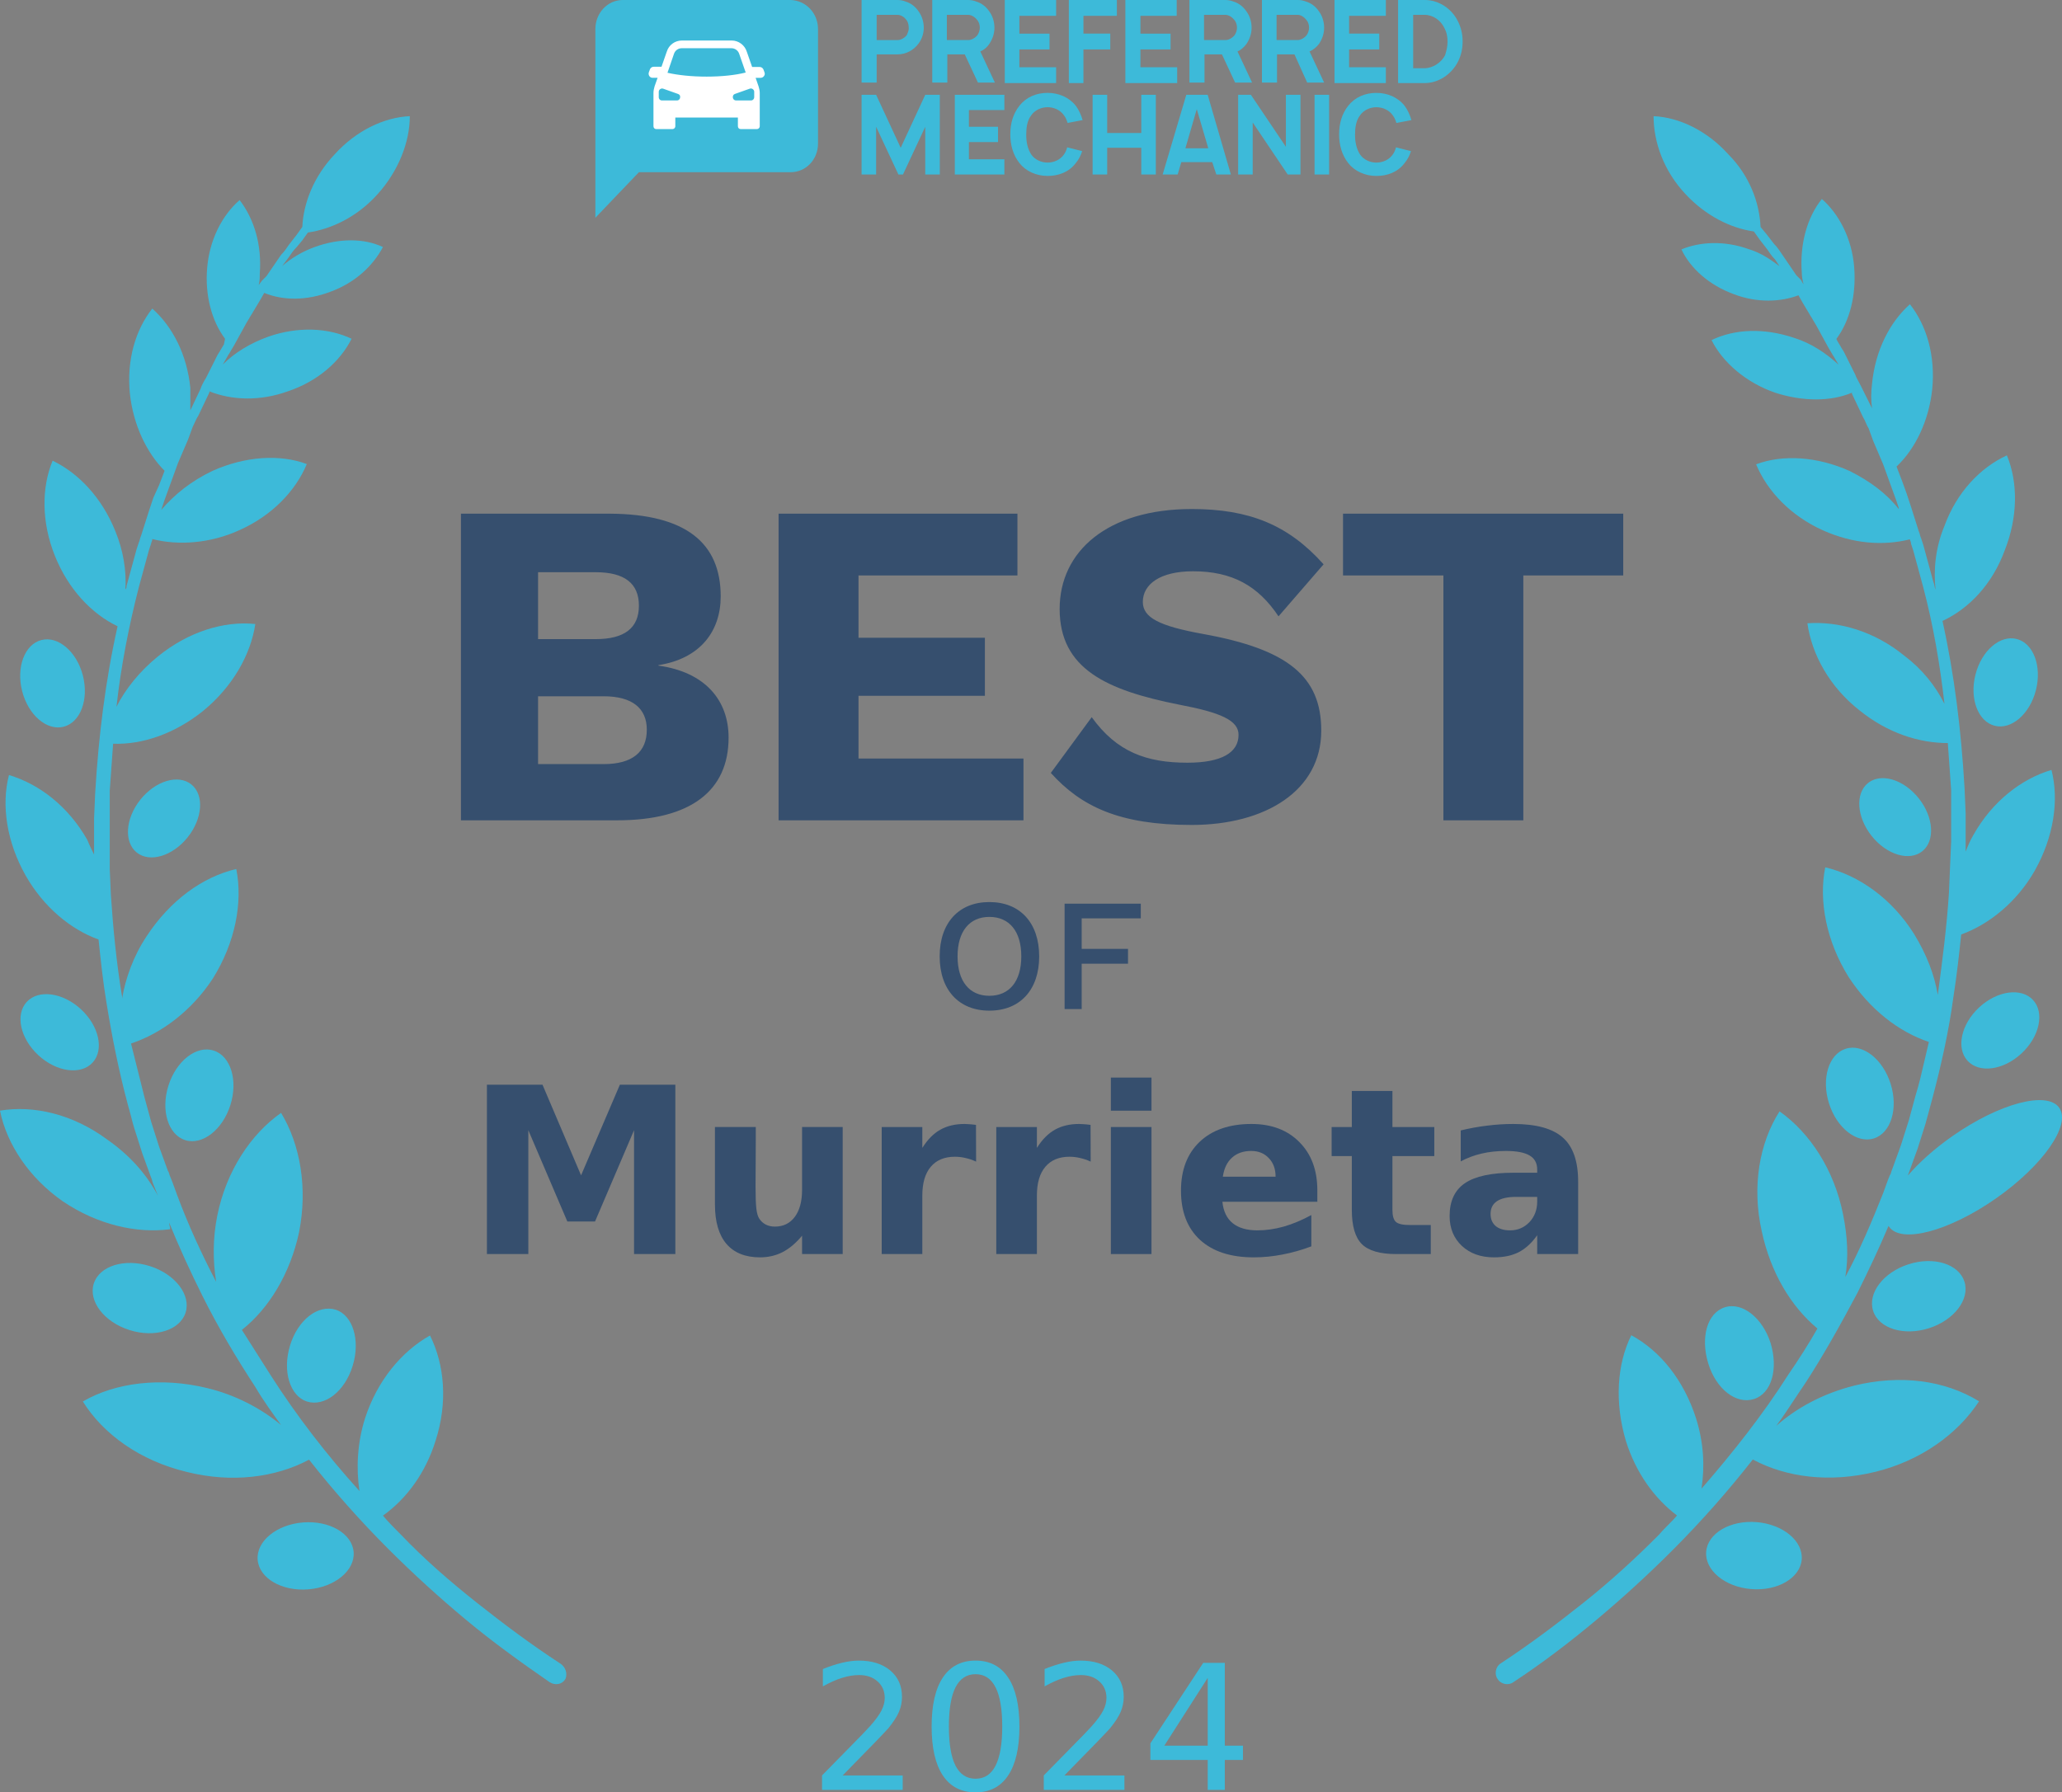 <svg xmlns="http://www.w3.org/2000/svg" id="Layer_1" viewBox="0 0 287.563 250"><rect x="0" y="0" width="287.563" height="250" fill="#808080" stroke="none"/><defs><style>      .st0 {        fill: #fff;      }      .st0, .st1 {        fill-rule: evenodd;      }      .st2 {        fill: #364f6e;      }      .st1, .st3 {        fill: #3dbad9;      }    </style></defs><path class="st1" d="M11.289,140.771c2.533,2.34,3.258,5.673,1.619,7.445-1.639,1.772-5.022,1.311-7.555-1.029-2.533-2.34-3.258-5.673-1.619-7.445,1.639-1.772,5.021-1.311,7.555,1.029ZM25.882,183.083c.781-2.465-1.452-5.369-4.988-6.486-3.536-1.12-7.035-.028-7.816,2.438-.781,2.465,1.452,5.369,4.988,6.486,3.536,1.118,7.035.026,7.816-2.438ZM49.318,216.474c.21,2.576-2.616,4.909-6.313,5.209-3.696.302-6.863-1.543-7.073-4.121-.21-2.576,2.616-4.909,6.313-5.209,3.696-.302,6.863,1.543,7.073,4.121ZM40.444,187.681c1.093-3.588,3.904-5.774,6.403-4.994,2.342.782,3.435,4.214,2.342,7.803-1.093,3.588-3.904,5.774-6.402,4.992-2.342-.78-3.435-4.212-2.342-7.801ZM29.789,146.53c2.384.754,3.431,4.163,2.338,7.614-1.093,3.451-3.912,5.637-6.297,4.882-2.384-.754-3.431-4.163-2.338-7.614,1.093-3.451,3.912-5.637,6.297-4.883ZM26.168,116.792c2.101-2.624,2.331-5.93.513-7.384-1.818-1.454-4.995-.505-7.097,2.119-2.102,2.624-2.331,5.93-.513,7.384,1.818,1.454,4.996.505,7.097-2.119ZM8.872,101.366c2.339-.598,3.543-3.789,2.689-7.129-.855-3.34-3.444-5.562-5.783-4.965-2.339.598-3.543,3.789-2.689,7.129.854,3.34,3.444,5.562,5.783,4.965ZM66.523,223.568c3.748,2.965,7.495,5.774,11.555,8.426.781.468,1.093,1.405.781,2.185-.468.78-1.405.936-2.186.468-4.06-2.809-7.964-5.618-11.712-8.738-3.748-3.121-7.339-6.397-10.775-9.83-3.904-3.9-7.652-8.115-11.087-12.483-4.685,2.497-10.775,3.277-17.021,1.717-6.559-1.561-11.712-5.306-14.523-9.832,4.529-2.651,10.931-3.433,17.333-1.871,3.904.936,7.495,2.809,10.306,5.148h0c-1.249-1.715-2.498-3.433-3.591-5.304-2.654-4.058-5.153-8.27-7.339-12.639-1.718-3.433-3.279-6.866-4.685-10.299,0,.156.039.312.078.468.039.156.078.312.078.468-4.685.624-10.15-.624-14.991-3.901-4.685-3.277-7.808-7.958-8.745-12.639,4.685-.78,10.15.468,14.991,4.057,3.123,2.184,5.466,4.837,7.027,7.802l-.312-.78-.312-.78c-.078-.156-.117-.312-.156-.468-.039-.156-.078-.312-.156-.468l-1.249-3.433-1.093-3.433c-.156-.468-.312-1.092-.468-1.716l-.469-1.716c-1.249-4.681-2.186-9.362-2.967-14.199-.468-2.809-.781-5.773-1.093-8.738-3.904-1.404-7.652-4.525-10.15-8.894-2.655-4.681-3.435-9.83-2.342-14.043,4.216,1.248,8.276,4.369,10.931,9.05.312.78.625,1.404.937,2.029v-4.993l.156-3.589c.468-7.802,1.405-15.603,3.123-23.249-3.591-1.716-6.871-5.149-8.745-9.83-1.874-4.681-1.874-9.518-.312-13.263,3.592,1.716,6.871,5.149,8.745,9.83,1.093,2.653,1.562,5.461,1.405,8.114.156-.156.156-.312.156-.468.078-.312.156-.585.234-.858.078-.273.156-.546.234-.858l.469-1.716.468-1.716.312-.936c.078-.156.117-.312.156-.468.039-.156.078-.312.156-.468l1.093-3.433.312-.936.156-.468.156-.468.781-1.716.781-2.029c-2.499-2.497-4.372-6.397-4.841-10.766-.468-4.681.781-8.894,3.123-11.859,2.811,2.497,4.841,6.397,5.309,11.078v3.121l1.405-2.965c.156-.468.468-1.092.781-1.56l.781-1.56.781-1.56c.078-.156.156-.273.234-.39.078-.117.156-.234.234-.39l.468-.78.156-.78c-1.874-2.497-2.811-6.085-2.499-9.83.312-3.901,2.03-7.334,4.529-9.518,2.03,2.653,3.123,6.241,2.811,10.298,0,.468,0,1.092-.156,1.56l.468-.624.312-.312.312-.312,2.03-2.965c.468-.468.781-.936,1.093-1.404h0s1.093-1.404,1.093-1.404l.781-1.092c.156-3.277,1.562-7.021,4.529-10.142,2.967-3.277,6.871-5.149,10.462-5.305,0,3.589-1.562,7.646-4.529,10.922-2.811,3.121-6.402,4.837-9.682,5.305l-.781,1.092-.781.936c-.468.468-.781.936-1.093,1.404l-.937,1.248c1.249-1.092,2.811-2.029,4.529-2.653,3.435-1.248,6.871-1.248,9.526,0-1.405,2.653-3.904,4.993-7.339,6.241-3.279,1.248-6.559,1.248-9.213.156l-.625,1.092-.937,1.56c-.078.156-.156.273-.234.39-.078.117-.156.234-.234.39l-.468.78-1.718,3.121-.468.78c-.078.156-.156.273-.234.39-.078.117-.156.234-.234.39l-.625,1.092c1.562-1.56,3.748-2.965,6.403-3.901,4.06-1.404,8.276-1.248,11.556.312-1.562,3.121-4.685,5.929-8.901,7.334-3.904,1.404-7.808,1.248-10.931,0v.156l-1.562,3.277c-.202.302-.338.604-.494.949-.085.189-.176.39-.287.612l-.625,1.716-1.405,3.277-1.249,3.433-.625,1.716-.156.468-.156.468-.156.468c1.874-2.184,4.216-4.057,7.183-5.461,4.529-2.028,9.369-2.34,13.117-.936-1.562,3.745-4.841,7.178-9.369,9.206-4.06,1.872-8.589,2.184-12.18,1.248,0,.183-.054.312-.098.419-.031.076-.058.14-.058.205l-.312.936-.468,1.716-.468,1.716c-.078.312-.156.585-.234.858-.078.273-.156.546-.234.858-1.405,5.461-2.498,11.078-3.123,16.696,1.249-2.497,3.279-4.993,5.778-7.022,4.216-3.433,9.213-4.993,13.586-4.525-.625,4.213-3.123,8.738-7.339,12.171-3.904,3.121-8.432,4.681-12.492,4.525l-.469,6.553v10.922l.156,3.589c.312,4.681.781,9.518,1.562,14.199v.312c.468-2.809,1.562-5.929,3.435-8.738,3.279-4.993,7.808-8.27,12.493-9.362.937,4.681-.156,10.298-3.279,15.291-2.967,4.525-7.183,7.646-11.399,9.05l1.874,7.49.468,1.716c.078.312.156.585.234.858.078.273.156.546.234.858l1.093,3.433,1.249,3.433c.088.088.126.225.171.383.035.124.073.26.142.397l.312.78.625,1.716c1.562,4.213,3.435,8.27,5.466,12.17-.469-2.965-.469-6.085.156-9.206,1.249-6.241,4.685-11.39,8.901-14.355,2.655,4.369,3.748,10.454,2.499,16.696-1.249,5.774-4.216,10.61-7.964,13.574.703,1.094,1.366,2.147,2.03,3.2.664,1.053,1.327,2.106,2.03,3.198,3.591,5.618,7.808,11.079,12.336,16.071-.468-3.121-.312-6.709.781-10.142,1.718-5.306,5.153-9.362,9.057-11.547,2.03,4.058,2.499,9.362.781,14.668-1.405,4.526-4.06,8.115-7.339,10.456.781.936,1.562,1.715,2.498,2.651,3.279,3.433,6.871,6.553,10.619,9.518Z"></path><path class="st1" d="M281.249,89.127c2.329.598,3.528,3.792,2.677,7.134-.851,3.342-3.428,5.566-5.757,4.968-2.327-.598-3.526-3.792-2.675-7.134.851-3.342,3.426-5.566,5.755-4.968ZM281.915,146.935c2.521-2.342,3.242-5.677,1.612-7.45-1.632-1.773-4.998-1.312-7.519,1.029-2.521,2.342-3.242,5.677-1.612,7.45,1.632,1.773,4.998,1.312,7.519-1.029ZM273.961,178.773c.778,2.467-1.446,5.373-4.966,6.492-3.518,1.118-7.001.026-7.778-2.44-.778-2.467,1.446-5.375,4.966-6.492,3.518-1.12,7.001-.026,7.778,2.44ZM251.263,217.523c.209-2.58-2.604-4.913-6.284-5.215-3.678-.3-6.831,1.547-7.039,4.125s2.604,4.913,6.284,5.213c3.678.302,6.831-1.545,7.039-4.123ZM267.575,111.338c2.092,2.626,2.321,5.934.51,7.389-1.808,1.455-4.972.505-7.064-2.121s-2.321-5.934-.51-7.389c1.808-1.455,4.972-.505,7.064,2.121ZM261.336,158.786c2.373-.755,3.416-4.166,2.327-7.619-1.087-3.453-3.892-5.641-6.266-4.886-2.373.755-3.416,4.166-2.327,7.619,1.087,3.453,3.892,5.641,6.266,4.886ZM246.926,187.335c1.087,3.593.154,7.027-2.331,7.807-2.487.782-5.285-1.405-6.373-4.996-1.088-3.59-.156-7.027,2.331-7.807,2.487-.782,5.285,1.561,6.373,4.996ZM258.582,193.269c-4.352,1.094-8.082,3.123-10.879,5.622.873-1.17,1.685-2.402,2.513-3.655.498-.753,1.002-1.517,1.527-2.278,2.643-4.06,4.974-8.277,7.305-12.649,1.537-3.088,2.997-6.179,4.326-9.323.024.04.049.079.075.118,1.667,2.407,8.331.647,14.884-3.932,6.553-4.579,10.516-10.242,8.85-12.649-1.667-2.407-8.329-.647-14.884,3.932-2.515,1.757-4.648,3.674-6.227,5.505.03-.119.067-.239.128-.358l1.243-3.435,1.087-3.435c.077-.312.154-.585.233-.859.077-.273.156-.546.233-.859l.466-1.717c1.243-4.684,2.331-9.525,2.953-14.209.468-2.967.778-5.777,1.09-8.744,3.884-1.405,7.77-4.528,10.257-8.9,2.643-4.684,3.42-9.837,2.331-14.053-4.196,1.249-8.236,4.372-10.879,9.056-.466.781-.778,1.561-1.087,2.342h0s0-1.561,0-1.561v-3.747l-.156-3.591c-.464-7.914-1.387-15.674-3.076-23.28,3.716-1.723,6.966-5.151,8.671-9.823,1.865-4.684,1.865-9.525.31-13.272-3.73,1.718-6.993,5.153-8.704,9.837-1.243,2.967-1.553,6.09-1.243,8.9-.077-.156-.115-.351-.154-.546-.038-.195-.079-.39-.156-.547-.077-.312-.156-.586-.233-.859-.077-.273-.156-.547-.233-.859l-.466-1.717-.468-1.718-.31-.937c-.079-.156-.117-.312-.156-.468-.038-.156-.077-.312-.156-.468l-1.087-3.435-.31-.937-.156-.468-.156-.468-.622-1.718-.778-2.03c2.643-2.498,4.508-6.402,4.974-10.774.466-4.684-.776-8.9-3.109-11.867-2.797,2.498-4.818,6.402-5.283,11.086-.156,1.249-.156,2.342,0,3.435l-1.555-3.123c-.109-.221-.219-.423-.322-.612h0c-.188-.345-.354-.647-.454-.95l-.778-1.562-.778-1.561c-.077-.156-.156-.273-.233-.39-.077-.117-.156-.234-.233-.39l-.466-.781-.156-.312c1.865-2.498,2.797-6.09,2.487-9.993-.312-4.06-2.177-7.495-4.508-9.525-2.021,2.498-3.108,6.246-2.797,10.306,0,.536.113,1.071.245,1.607l-.401-.671-.312-.312-.31-.312-2.021-2.967c-.31-.468-.622-.937-1.087-1.405l-1.087-1.405-.778-.937c-.156-3.435-1.553-7.183-4.508-10.149-2.953-3.279-6.839-5.153-10.413-5.309,0,3.591,1.399,7.651,4.508,10.93,2.797,2.967,6.217,4.684,9.481,5.153l.776,1.093,1.089,1.405c.31.468.622.937,1.087,1.405l.622.937c-1.243-.937-2.643-1.874-4.196-2.342-3.42-1.249-6.839-1.093-9.481,0,1.243,2.654,3.886,4.997,7.304,6.246,3.264,1.249,6.529,1.093,9.014.156l.622,1.093.934,1.562c.077.156.156.273.233.39.077.117.156.234.233.39l.466.781,1.711,3.123.466.781c.077.156.156.273.233.39.077.117.156.234.233.39l.466.781c-1.709-1.561-3.73-2.967-6.217-3.747-4.196-1.405-8.236-1.249-11.501.312,1.555,3.123,4.818,5.934,8.86,7.339,3.884,1.249,7.77,1.249,10.723,0v.156l1.555,3.279c.156.234.271.507.389.781h0c.115.273.233.547.389.781l.622,1.717,1.397,3.279,1.243,3.435.622,1.717.156.468.156.468v.156c-1.709-2.186-4.042-3.904-6.839-5.309-4.508-2.03-9.326-2.342-13.056-.937,1.555,3.747,4.818,7.183,9.326,9.212,4.196,1.874,8.392,2.186,12.122,1.249,0,.065.026.129.059.205.045.107.097.237.097.419l.312.937.466,1.718.466,1.717c.077.312.156.584.233.857h0v.002h0c.079.274.156.547.233.859,1.399,5.309,2.331,10.774,2.953,16.239-1.243-2.498-3.106-4.84-5.593-6.714-4.198-3.435-9.172-4.84-13.524-4.528.622,4.372,3.109,8.9,7.307,12.179,3.884,3.123,8.236,4.528,12.278,4.528l.466,6.558v7.183l-.156,3.592-.156,3.591c-.31,4.84-.932,9.525-1.553,14.209-.466-2.811-1.555-5.621-3.264-8.432-3.108-4.997-7.77-8.276-12.434-9.369-.932,4.684.156,10.305,3.264,15.302,2.953,4.528,6.995,7.651,11.191,9.056-.207.833-.397,1.666-.587,2.498-.381,1.666-.759,3.331-1.278,4.997l-.466,1.717c-.079.312-.156.585-.233.859h0c-.079.274-.156.547-.233.859l-1.089,3.435-1.243,3.435c-.067.137-.105.274-.14.398-.045.159-.083.295-.17.383l-.312.781-.622,1.717c-1.553,3.904-3.262,7.963-5.283,11.711.466-2.811.31-5.621-.312-8.744-1.243-6.246-4.662-11.399-8.858-14.365-2.799,4.372-3.886,10.462-2.487,16.708,1.243,5.776,4.04,10.462,7.77,13.585-1.243,2.185-2.643,4.372-4.04,6.401-3.574,5.622-7.772,10.929-12.124,15.927.468-3.123.312-6.403-.776-9.838-1.711-5.308-4.974-9.368-9.016-11.555-2.019,4.06-2.331,9.37-.776,14.678,1.397,4.528,4.04,8.121,7.149,10.462-.389.47-.816.899-1.243,1.328-.427.429-.855.859-1.243,1.326-3.418,3.435-6.839,6.557-10.569,9.524-3.73,2.967-7.46,5.778-11.501,8.433-.778.468-.934,1.561-.466,2.187.466.78,1.553.936,2.175.468,4.04-2.655,7.926-5.622,11.656-8.744,3.73-3.123,7.305-6.401,10.725-9.838,3.884-3.902,7.614-8.119,11.035-12.491,4.662,2.499,10.723,3.279,17.096,1.717,6.373-1.561,11.501-5.308,14.455-9.836-4.82-2.967-11.035-3.748-17.408-2.187Z"></path><path class="st3" d="M117.523,247.639h8.365v2.017h-11.249v-2.017c.91-.941,2.148-2.203,3.714-3.785,1.574-1.59,2.563-2.614,2.966-3.073.767-.862,1.301-1.59,1.602-2.183.309-.601.463-1.191.463-1.768,0-.941-.332-1.709-.997-2.302-.657-.593-1.515-.89-2.575-.89-.751,0-1.547.131-2.385.392-.831.261-1.721.657-2.67,1.187v-2.421c.965-.388,1.867-.68,2.705-.878s1.606-.297,2.302-.297c1.835,0,3.299.459,4.39,1.376s1.637,2.144,1.637,3.678c0,.728-.138,1.42-.415,2.077-.269.649-.763,1.416-1.483,2.302-.198.229-.827.894-1.887,1.993-1.06,1.092-2.555,2.622-4.485,4.592Z"></path><path class="st3" d="M136.045,231.62c1.986,0,3.5.787,4.545,2.361,1.052,1.566,1.578,3.845,1.578,6.835s-.526,5.26-1.578,6.835c-1.044,1.566-2.559,2.349-4.545,2.349s-3.504-.783-4.556-2.349c-1.044-1.574-1.566-3.852-1.566-6.835s.522-5.268,1.566-6.835c1.052-1.574,2.571-2.361,4.556-2.361ZM136.045,233.518c-1.234,0-2.164.609-2.788,1.827-.617,1.21-.926,3.034-.926,5.47s.309,4.252.926,5.47c.625,1.21,1.554,1.815,2.788,1.815,1.242,0,2.171-.605,2.788-1.815.625-1.218.937-3.042.937-5.47s-.312-4.26-.937-5.47c-.617-1.218-1.547-1.827-2.788-1.827Z"></path><path class="st3" d="M148.445,247.639h8.365v2.017h-11.249v-2.017c.91-.941,2.148-2.203,3.714-3.785,1.574-1.59,2.563-2.614,2.966-3.073.767-.862,1.301-1.59,1.602-2.183.309-.601.463-1.191.463-1.768,0-.941-.332-1.709-.997-2.302-.657-.593-1.515-.89-2.575-.89-.751,0-1.547.131-2.385.392-.831.261-1.721.657-2.67,1.187v-2.421c.965-.388,1.867-.68,2.705-.878s1.606-.297,2.302-.297c1.835,0,3.299.459,4.39,1.376s1.637,2.144,1.637,3.678c0,.728-.138,1.42-.415,2.077-.269.649-.763,1.416-1.483,2.302-.198.229-.827.894-1.887,1.993-1.06,1.092-2.555,2.622-4.485,4.592Z"></path><path class="st3" d="M167.798,231.94h3.014v11.545h2.527v1.993h-2.527v4.177h-2.385v-4.177h-7.998v-2.314l7.369-11.225ZM168.427,234.029l-6.052,9.457h6.052v-9.457Z"></path><path class="st2" d="M226.373,71.648h-39.077v8.619h13.998v34.151h11.146v-34.151h13.933v-8.619ZM166.181,71c-11.729,0-18.404,5.897-18.404,13.933,0,8.36,6.545,11.341,16.654,13.349,5.832,1.102,8.295,2.203,8.295,4.212,0,2.463-2.333,3.888-7.128,3.888-5.703,0-9.85-1.49-13.349-6.351l-5.703,7.776c4.212,4.666,9.526,7.258,19.635,7.258,10.304,0,18.08-4.795,18.08-13.155,0-7.517-4.601-11.341-16.46-13.479-6.091-1.102-8.424-2.268-8.424-4.471,0-2.463,2.398-4.277,6.999-4.277,5.443,0,9.072,2.009,11.924,6.286l6.286-7.258c-4.925-5.508-10.368-7.712-18.404-7.712ZM119.726,105.799v-8.748h17.626v-8.1h-17.626v-8.684h22.163v-8.619h-33.309v42.77h34.151v-8.619h-23.005ZM75.038,106.577v-9.461h9.137c4.018,0,6.027,1.685,6.027,4.666,0,3.111-2.009,4.795-6.027,4.795h-9.137ZM75.038,89.145v-9.332h8.036c4.018,0,6.027,1.555,6.027,4.666s-2.009,4.666-6.027,4.666h-8.036ZM64.281,114.418h21.774c10.304,0,15.553-4.147,15.553-11.535,0-5.184-3.24-9.137-9.785-10.044v-.065c5.832-.907,8.684-4.731,8.684-9.591,0-7.452-4.86-11.47-15.423-11.535h-20.802v42.77Z"></path><path class="st2" d="M159.093,128.091v-2.049h-10.626v14.702h2.384v-6.326h6.46v-2.072h-6.46v-4.255h8.242ZM137.973,127.891c2.785,0,4.455,2.005,4.455,5.502s-1.671,5.502-4.455,5.502c-2.762,0-4.433-2.005-4.433-5.502s1.671-5.502,4.433-5.502ZM137.973,125.819c-4.255,0-6.928,2.896-6.928,7.574s2.673,7.574,6.928,7.574c4.277,0,6.95-2.896,6.95-7.574s-2.673-7.574-6.95-7.574Z"></path><polygon class="st2" points="67.904 151.297 75.656 151.297 81.035 163.938 86.446 151.297 94.183 151.297 94.183 174.917 88.424 174.917 88.424 157.641 82.981 170.377 79.121 170.377 73.679 157.641 73.679 174.917 67.904 174.917 67.904 151.297"></polygon><path class="st2" d="M99.704,168.019v-10.822h5.696v1.772c0,.96-.005,2.167-.016,3.623-.011,1.445-.016,2.41-.016,2.895,0,1.424.037,2.452.111,3.085.074.622.2,1.076.38,1.361.232.369.533.654.902.854.38.2.812.301,1.297.301,1.181,0,2.109-.454,2.785-1.361.675-.907,1.013-2.167,1.013-3.781v-8.749h5.664v17.72h-5.664v-2.563c-.854,1.034-1.761,1.798-2.721,2.294-.949.485-1.999.728-3.148.728-2.046,0-3.607-.628-4.683-1.883-1.065-1.255-1.598-3.08-1.598-5.474h0Z"></path><path class="st2" d="M136.124,162.023c-.496-.232-.991-.401-1.487-.506-.485-.116-.976-.174-1.471-.174-1.456,0-2.579.469-3.37,1.408-.78.928-1.171,2.262-1.171,4.003v8.164h-5.664v-17.72h5.664v2.911c.728-1.16,1.561-2.004,2.5-2.531.949-.538,2.083-.807,3.402-.807.19,0,.396.011.617.032.221.011.543.042.965.095l.016,5.126Z"></path><path class="st2" d="M152.103,162.023c-.496-.232-.991-.401-1.487-.506-.485-.116-.976-.174-1.471-.174-1.456,0-2.579.469-3.37,1.408-.78.928-1.171,2.262-1.171,4.003v8.164h-5.664v-17.72h5.664v2.911c.728-1.16,1.561-2.004,2.5-2.531.949-.538,2.083-.807,3.402-.807.19,0,.396.011.617.032.221.011.543.042.965.095l.016,5.126Z"></path><path class="st2" d="M154.92,150.3h5.664v4.62h-5.664v-4.62ZM154.92,157.198h5.664v17.72h-5.664v-17.72Z"></path><path class="st2" d="M177.892,164.127c0-1.076-.316-1.941-.949-2.595-.622-.664-1.44-.997-2.452-.997-1.097,0-1.988.311-2.674.933-.686.612-1.113,1.498-1.282,2.658h7.357ZM183.714,166.01v1.614h-13.242c.137,1.329.617,2.326,1.44,2.99s1.972.997,3.449.997c1.192,0,2.41-.174,3.655-.522,1.255-.359,2.542-.897,3.86-1.614v4.367c-1.34.506-2.679.886-4.019,1.139-1.34.264-2.679.396-4.019.396-3.206,0-5.701-.812-7.483-2.436-1.772-1.635-2.658-3.924-2.658-6.866,0-2.89.87-5.163,2.61-6.819,1.751-1.656,4.156-2.484,7.214-2.484,2.785,0,5.01.839,6.676,2.516,1.677,1.677,2.516,3.918,2.516,6.724Z"></path><path class="st2" d="M194.187,152.167v5.031h5.838v4.05h-5.838v7.515c0,.823.163,1.382.49,1.677.327.285.976.427,1.946.427h2.911v4.05h-4.857c-2.236,0-3.823-.464-4.762-1.392-.928-.939-1.392-2.526-1.392-4.762v-7.515h-2.816v-4.05h2.816v-5.031h5.664Z"></path><path class="st2" d="M220.086,164.808v10.11h-5.711v-2.626c-.759,1.076-1.614,1.862-2.563,2.357-.949.485-2.104.728-3.465.728-1.835,0-3.328-.533-4.477-1.598-1.139-1.076-1.709-2.468-1.709-4.177,0-2.078.712-3.602,2.136-4.572,1.434-.97,3.681-1.456,6.74-1.456h3.338v-.443c0-.897-.353-1.55-1.06-1.962-.707-.422-1.809-.633-3.307-.633-1.213,0-2.342.121-3.386.364s-2.015.606-2.911,1.092v-4.319c1.213-.295,2.431-.517,3.655-.664,1.223-.158,2.447-.237,3.67-.237,3.196,0,5.5.633,6.914,1.899,1.424,1.255,2.136,3.301,2.136,6.139ZM211.432,166.944c-1.181,0-2.073.2-2.674.601-.591.401-.886.991-.886,1.772,0,.717.237,1.282.712,1.693.485.401,1.155.601,2.009.601,1.065,0,1.962-.38,2.69-1.139.728-.77,1.092-1.73,1.092-2.879v-.649h-2.943Z"></path><path class="st1" d="M196.772,21.079c-.19.599-.443,1.132-.889,1.665-.95,1.265-2.409,1.798-3.932,1.798-1.586,0-3.044-.666-3.932-1.798-.888-1.132-1.269-2.53-1.269-3.995,0-1.532.381-2.863,1.269-3.995.951-1.198,2.347-1.798,3.932-1.798,1.522,0,2.982.599,3.932,1.798.446.599.761,1.332.952,1.998l-2.092.4c-.128-.4-.255-.732-.508-1.065-.507-.732-1.395-1.132-2.283-1.132s-1.776.399-2.283,1.132c-.571.732-.698,1.731-.698,2.73s.19,1.931.698,2.73c.507.732,1.395,1.132,2.283,1.132s1.776-.4,2.283-1.132c.19-.266.381-.666.443-.999l2.094.533ZM185.355,24.342v-11.119h-2.03v11.119h2.03ZM179.33,20.48v-7.258h2.03v11.119h-1.776l-4.884-7.258v7.258h-2.03v-11.119h1.776l4.884,7.258ZM166.899,15.22l1.586,5.393v.066h-3.171l1.586-5.46ZM164.235,24.342l.507-1.731h4.313l.571,1.731h2.03l-3.235-11.119h-2.981l-3.298,11.119h2.093ZM161.191,13.222v11.119h-2.03v-3.729h-4.757v3.729h-2.03v-11.119h2.03v5.327h4.757v-5.327h2.03ZM131.064,24.342h-2.03v-6.658l-3.108,6.658h-.634l-3.108-6.658v6.658h-2.03v-11.119h2.03l3.425,7.391,3.425-7.391h2.03v11.119ZM135.123,15.353v2.33h4.059v2.131h-4.059v2.397h4.947v2.131h-6.913v-11.119h6.913v2.131h-4.947ZM150.028,22.744c.444-.533.698-1.065.888-1.665l-2.093-.533c-.064.333-.254.732-.444.999-.507.732-1.395,1.132-2.283,1.132s-1.776-.4-2.283-1.132c-.507-.799-.698-1.731-.698-2.73s.127-1.997.698-2.73c.507-.732,1.395-1.132,2.283-1.132s1.776.399,2.283,1.132c.254.333.381.666.507,1.065l2.093-.4c-.19-.666-.507-1.398-.951-1.998-.951-1.198-2.41-1.798-3.932-1.798-1.585,0-2.981.599-3.932,1.798-.888,1.132-1.268,2.464-1.268,3.995,0,1.465.381,2.863,1.268,3.995.888,1.132,2.347,1.798,3.932,1.798,1.522,0,2.981-.533,3.932-1.798ZM201.873,5.793c0-.69-.132-1.31-.395-1.793-.524-1.172-1.642-1.931-2.825-1.931h-1.576v7.448h1.576c1.118,0,2.365-.758,2.892-1.862.196-.621.328-1.241.328-1.862ZM203.975,5.793c0,.965-.198,1.931-.658,2.827-.919,1.793-2.758,2.965-4.597,2.965h-3.744V0h3.744c1.839,0,3.678,1.103,4.597,2.965.46.897.658,1.862.658,2.827ZM188.144,4.689v-2.483h5.124V0h-7.16v11.585h7.16v-2.207h-5.124v-2.483h4.204v-2.207h-4.204ZM178.028,5.586h2.956c.394,0,.92-.276,1.248-.69.197-.276.328-.69.328-1.034,0-.414-.131-.828-.394-1.103-.328-.414-.788-.69-1.182-.69h-2.956v3.517ZM182.626,7.172l2.036,4.345h-2.365l-1.774-3.931h-2.431v3.931h-2.102V0h4.992c.394,0,.788.069,1.117.207.723.207,1.38.69,1.839,1.379.46.621.723,1.448.723,2.276s-.263,1.586-.723,2.276c-.328.414-.788.828-1.314,1.034ZM170.933,5.586h-3.022v-3.517h2.956c.46,0,.92.276,1.248.69.263.276.394.69.394,1.103,0,.345-.131.759-.328,1.034-.328.414-.854.69-1.248.69ZM174.612,11.517l-2.036-4.345c.526-.207.92-.621,1.248-1.034.46-.69.723-1.448.723-2.276s-.263-1.655-.723-2.276c-.46-.69-1.117-1.172-1.839-1.379-.328-.138-.723-.207-1.117-.207h-4.992v11.517h2.102v-3.931h2.431l1.839,3.931h2.365ZM159.043,2.207v2.483h4.204v2.207h-4.204v2.483h5.124v2.207h-7.226V0h7.16v2.207h-5.058ZM151.095,4.689v-2.483h4.664V0h-6.7v11.585h2.036v-4.689h3.744v-2.207h-3.744ZM142.161,2.207v2.483h4.204v2.207h-4.204v2.483h5.124v2.207h-7.16V0h7.16v2.207h-5.124ZM135.067,5.586h-3.022v-3.517h2.956c.46,0,.92.276,1.248.69.263.276.394.69.394,1.103,0,.345-.131.759-.328,1.034-.328.414-.854.69-1.248.69ZM138.746,11.517l-2.036-4.345c.526-.207.985-.621,1.248-1.034.46-.69.723-1.448.723-2.276s-.263-1.655-.723-2.276c-.46-.69-1.117-1.172-1.839-1.379-.328-.138-.723-.207-1.117-.207h-4.992v11.517h2.102v-3.931h2.431l1.839,3.931h2.365ZM126.33,2.69c.263.276.394.69.394,1.103.054.338-.068.629-.186.913h0c-.027.064-.053.127-.077.191-.328.414-.854.69-1.248.69h-2.956v-3.517h2.89c.46,0,.92.276,1.182.621ZM125.148,7.586c1.248,0,2.299-.621,2.956-1.517.46-.621.723-1.379.723-2.207s-.263-1.655-.723-2.276c-.46-.69-1.117-1.172-1.839-1.379-.328-.138-.723-.207-1.117-.207h-4.992v11.517h2.102v-3.931h2.89Z"></path><path class="st1" d="M110.265,0h-23.422c-2.126,0-3.815,1.833-3.815,4.057v26.319l6.075-6.358h21.161c2.126,0,3.815-1.767,3.815-3.992V4.057c0-2.225-1.688-3.992-3.815-4.057Z"></path><path class="st0" d="M102.486,13.104l2.085-.739c.289-.101.61.134.61.436v.739c0,.269-.193.47-.449.47h-2.085c-.257,0-.449-.202-.449-.47,0-.202.096-.369.289-.437ZM103.095,7.531c-.16-.503-.61-.806-1.091-.806h-6.929c-.481,0-.93.302-1.091.806l-.898,2.619c1.476.336,3.369.537,5.454.537s4.01-.202,5.454-.571l-.898-2.585ZM92.477,12.366l2.085.739c.193.067.321.235.289.437,0,.269-.192.47-.449.47h-2.085c-.257,0-.449-.202-.449-.47v-.739c0-.302.321-.537.61-.436ZM105.373,10.855h.706c.385,0,.674-.403.545-.739l-.16-.437c-.096-.201-.289-.336-.513-.336h-1.059l-.738-2.115c-.289-.94-1.155-1.578-2.117-1.578h-6.929c-.962,0-1.828.604-2.117,1.545l-.738,2.115h-1.091c-.224,0-.417.134-.513.336l-.16.436c-.128.369.128.772.513.772h.706l-.417,1.175c-.096.302-.16.638-.16.94v4.633c0,.235.16.403.385.403h2.278c.193,0,.385-.168.385-.403v-1.209h8.726v1.209c0,.235.16.403.385.403h2.278c.192,0,.385-.168.385-.403v-4.633c0-.302-.064-.604-.16-.906l-.417-1.209Z"></path></svg>